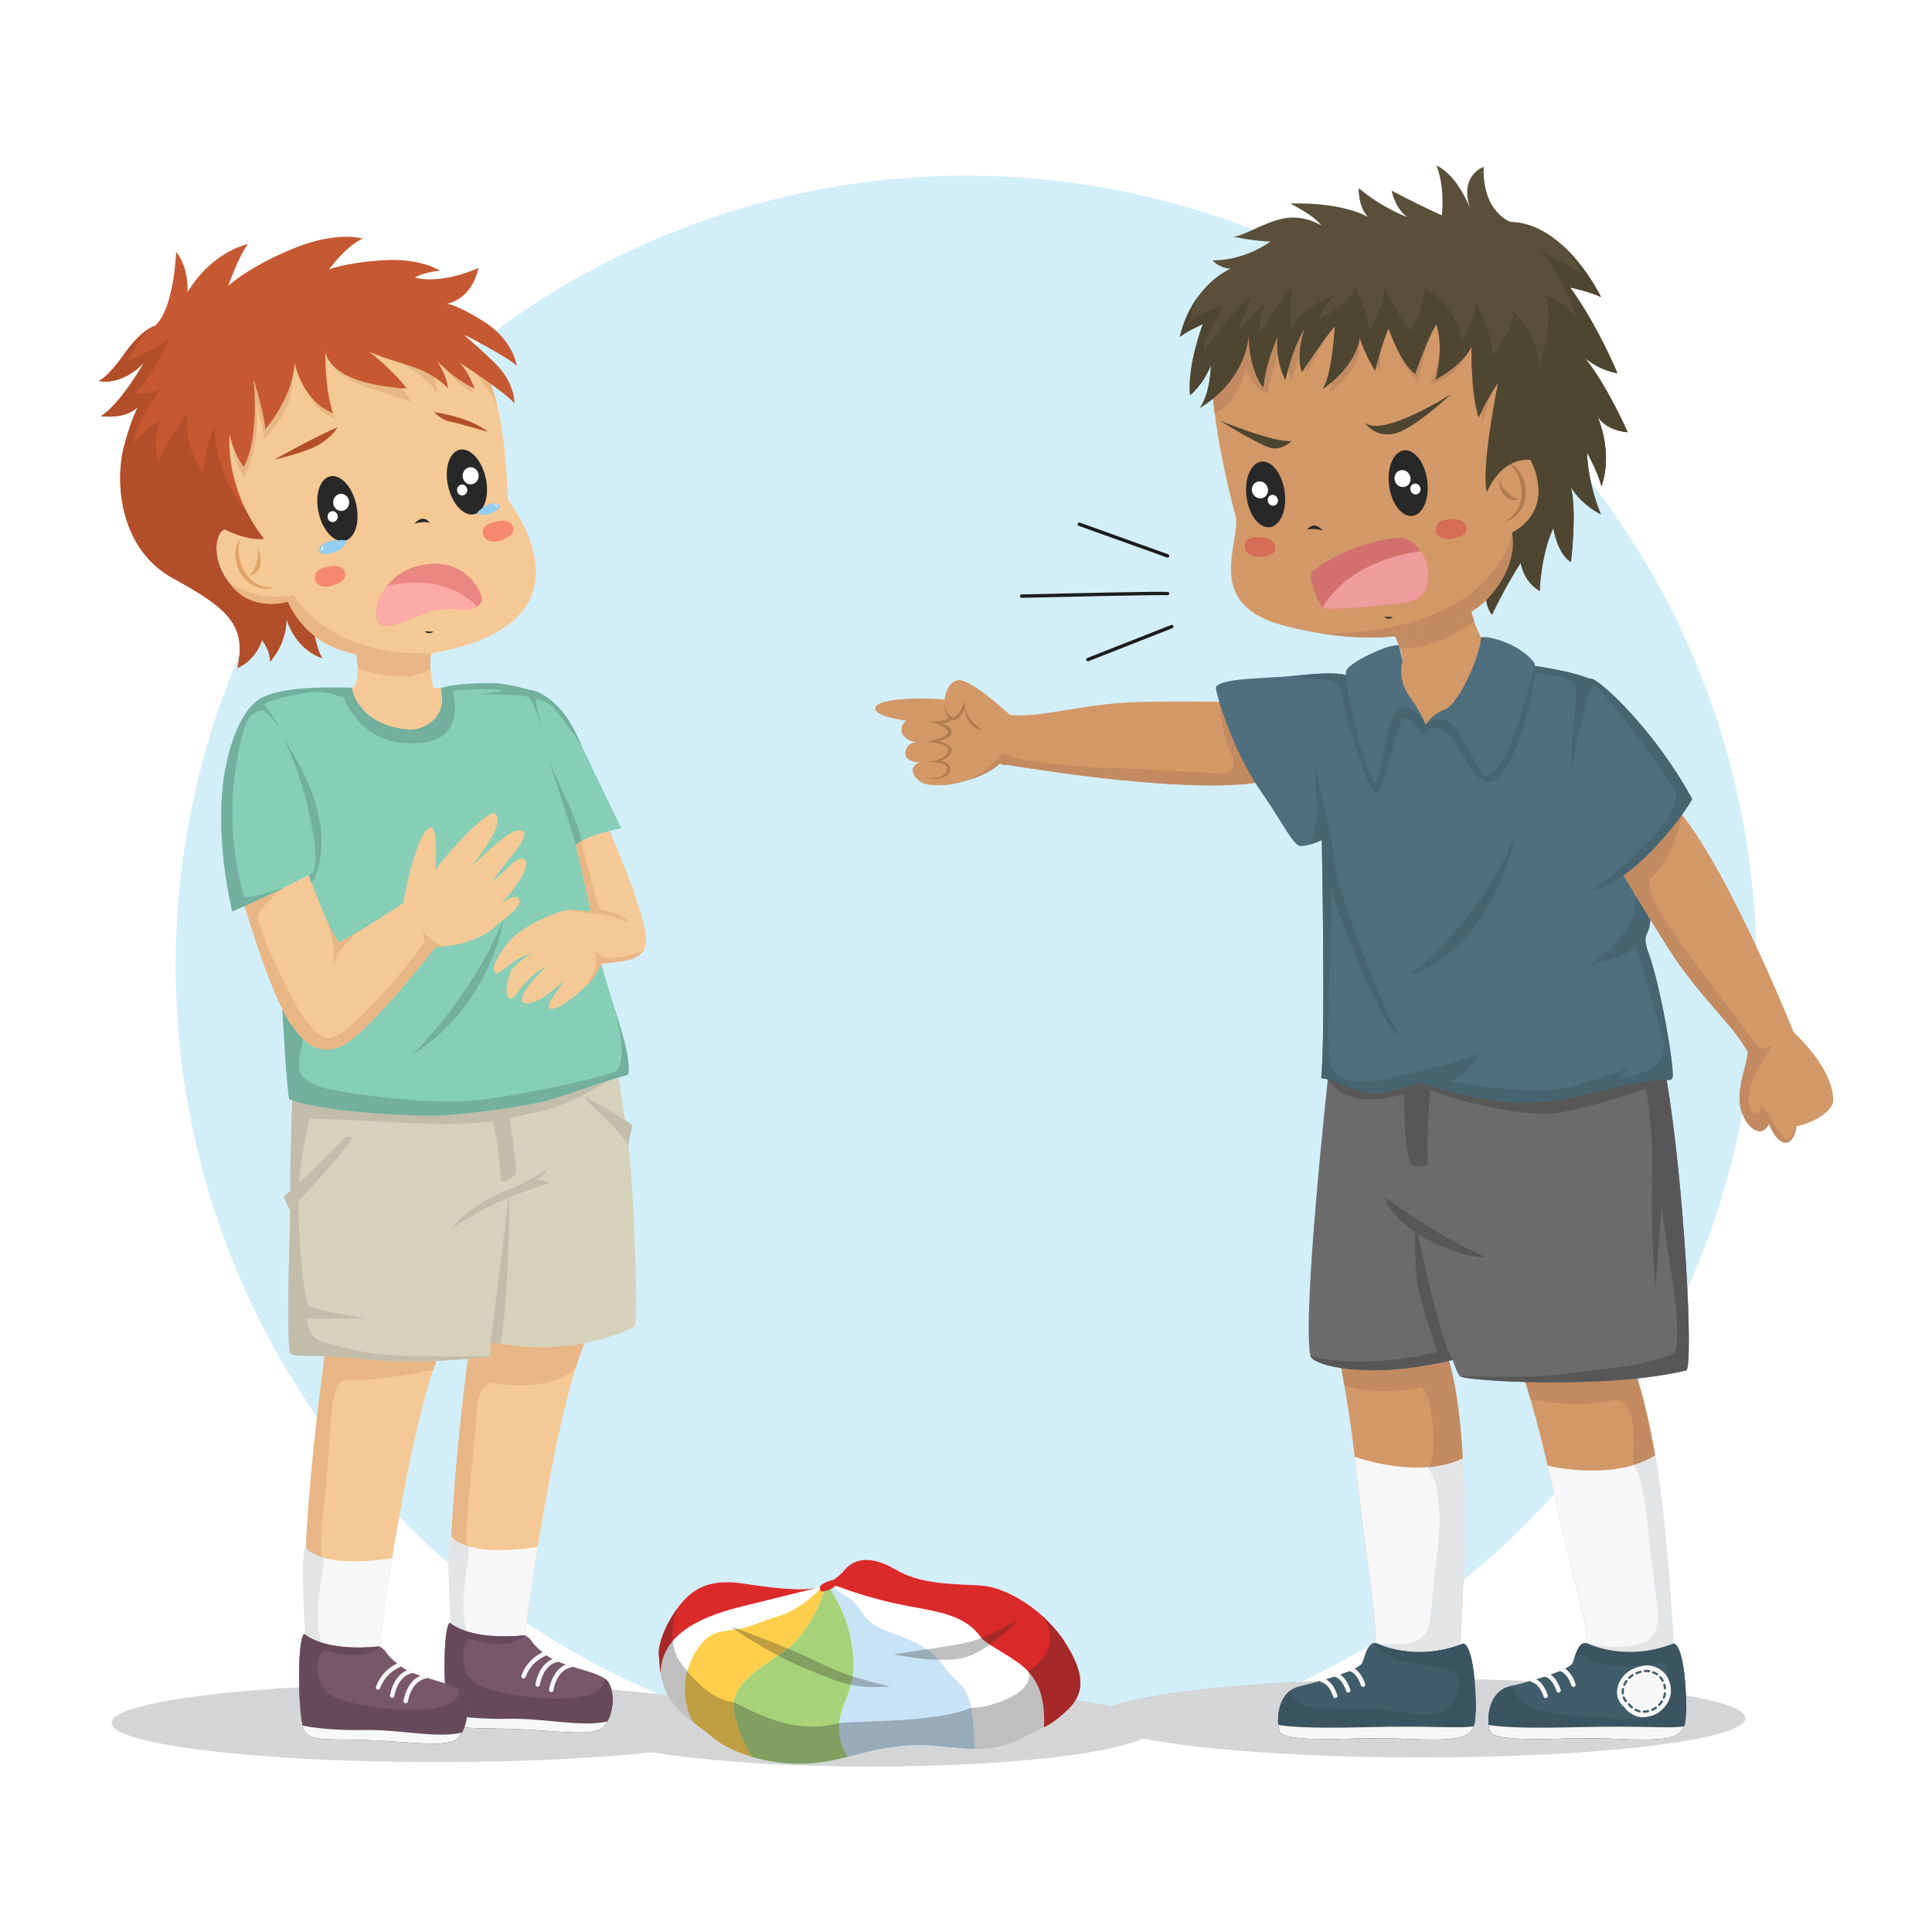 <?xml version="1.0" encoding="utf-8"?>
<!-- Generator: Adobe Illustrator 16.0.0, SVG Export Plug-In . SVG Version: 6.00 Build 0)  -->
<!DOCTYPE svg PUBLIC "-//W3C//DTD SVG 1.1//EN" "http://www.w3.org/Graphics/SVG/1.1/DTD/svg11.dtd">
<svg version="1.1" id="Capa_1" xmlns="http://www.w3.org/2000/svg" xmlns:xlink="http://www.w3.org/1999/xlink" x="0px" y="0px"
	 width="197px" height="197px" viewBox="76.5 0 197 197" enable-background="new 76.5 0 197 197" xml:space="preserve">
<g>
	<rect x="76.5" fill="#FFFFFF" width="197" height="197"/>
	<circle fill="#D2EEF9" cx="175" cy="98.5" r="80.586"/>
	<g>
		<path fill="#D4D5D6" d="M154.111,175.67c0,2.215-14.828,4.01-33.119,4.01c-18.291,0-33.118-1.795-33.118-4.01
			c0-2.213,14.828-4.008,33.118-4.008C139.284,171.662,154.111,173.457,154.111,175.67z"/>
		<path fill="#D4D5D6" d="M254.484,175.193c0,2.215-14.828,4.01-33.119,4.01c-18.29,0-33.117-1.795-33.117-4.01
			c0-2.213,14.827-4.009,33.117-4.009C239.656,171.185,254.484,172.98,254.484,175.193z"/>
		<ellipse fill="#D4D5D6" cx="165.348" cy="176.126" rx="28.859" ry="4.009"/>
		<g>
			<g>
				<path fill="#F4C995" d="M124.693,135.436c0,0-2.949,19.342-2.201,30.929c2.392,1.569,2.916,1.72,7.475,0.972
					c0.225-2.467,2.953-22.547,6.111-30.372C129.818,133.549,130.449,131.414,124.693,135.436z"/>
				<path fill="#F7F7F7" d="M129.967,167.336c0.09-0.994,0.587-4.846,1.355-9.604c-7.335,1.119-8.842-0.969-8.834-1.16
					c-0.486,0.467-0.188,6.82,0.004,9.792C124.884,167.934,125.408,168.084,129.967,167.336z"/>
				<path fill="#E8B685" d="M128.865,134.053c-1.833-0.192-3.113,1.215-4.148,1.177c-0.822,4.653-2.674,20.351-2.289,29.856
					c-0.105-2.639-0.034-5.519,0.138-8.393c-0.004,0.098,0.354,0.581,1.707,0.958c-0.43-0.106-0.196-2.593,0.365-8.256
					c0.561-5.663,0.275-7.803,1.845-8.363c6.862,1,8.737-1.62,8.737-1.62l0.273-0.845c0.111-0.333,0.885-2.361,0.998-2.665
					C134.298,135.992,131.27,134.305,128.865,134.053z"/>
				<path fill="#E3E4E5" d="M122.488,156.572c-0.486,0.803-0.166,5.875-0.061,8.514c0.003,0.072,0.005,0.145,0.009,0.217
					c0.015,0.358,0.034,0.713,0.056,1.062c0.303,0.198,0.575,0.374,0.831,0.528c0,0,0,0,0,0.002
					c0.481-0.191,0.795-0.413,0.795-0.413c-1.079-3.489,0.588-8.694,0.158-8.8l-0.195-0.086
					C122.729,157.219,122.484,156.67,122.488,156.572z"/>
				<path fill="#785768" d="M122.377,165.467c0,0,1.887,1.867,7.654,1.271c1.058,0.674,0.198,0.449,1.992,1.907
					c1.794,1.457,5.718,1.682,6.503,2.878s0.486,3.552-0.486,4.56c-0.972,1.01-4.507,0.412-8.813,0.225
					c-4.306-0.187-6.18,0.188-6.85-0.972S121.59,165.842,122.377,165.467z"/>
				<path fill="#F7F7F7" d="M129.883,171.148c-0.025,0-0.051-0.004-0.077-0.013c-0.116-0.043-0.176-0.171-0.134-0.288
					c0.662-1.824,2.21-2.391,2.276-2.414c0.115-0.041,0.244,0.02,0.286,0.137c0.042,0.115-0.02,0.244-0.136,0.285
					c-0.014,0.006-1.417,0.525-2.004,2.145C130.061,171.092,129.975,171.148,129.883,171.148z"/>
				<path fill="#F7F7F7" d="M131.322,171.992c-0.014,0-0.028-0.002-0.042-0.004c-0.122-0.023-0.202-0.141-0.178-0.262
					c0.474-2.49,2.126-2.689,2.196-2.697c0.124-0.01,0.234,0.076,0.247,0.199s-0.076,0.232-0.198,0.247
					c-0.057,0.006-1.395,0.188-1.803,2.334C131.522,171.918,131.428,171.992,131.322,171.992z"/>
				<path fill="#F7F7F7" d="M132.704,172.543c-0.014,0-0.028-0.002-0.042-0.005c-0.122-0.022-0.202-0.14-0.179-0.262
					c0.475-2.49,2.126-2.689,2.196-2.696c0.123-0.01,0.233,0.076,0.247,0.199c0.013,0.123-0.076,0.232-0.199,0.246
					c-0.057,0.006-1.394,0.188-1.803,2.334C132.903,172.467,132.809,172.543,132.704,172.543z"/>
				<path fill="#674A59" d="M124.649,167.205c4.142,1.196,5.382-0.468,5.382-0.468c-5.767,0.597-7.654-1.271-7.654-1.271
					c-0.788,0.375-0.67,8.709,0,9.867c0.67,1.159,2.544,0.785,6.85,0.973c4.307,0.187,7.841,0.785,8.813-0.225
					c0.972-1.008,1.271-3.363,0.486-4.561c-0.091-0.139-0.228-0.263-0.395-0.379c0.201,3.373-10.822,1.894-12.952,0.625
					C123.049,170.5,123.535,166.832,124.649,167.205z"/>
				<path fill="#F7F7F7" d="M138.041,176.082c0.148-0.154,0.279-0.342,0.394-0.549l0,0c-2.708,0.609-6.262-0.348-10.15-0.273
					c-3.885,0.074-6.084-0.449-6.086-0.449c0.054,0.232,0.113,0.412,0.178,0.523c0.67,1.159,2.544,0.785,6.85,0.973
					C133.534,176.493,137.069,177.092,138.041,176.082z"/>
			</g>
			<g>
				<path fill="#F4C995" d="M109.859,136.576c0,0-2.949,19.342-2.201,30.928c2.392,1.57,2.916,1.719,7.475,0.973
					c0.225-2.468,2.953-22.547,6.111-30.373C114.983,134.688,115.615,132.553,109.859,136.576z"/>
				<path fill="#F7F7F7" d="M115.133,168.477c0.09-0.994,0.587-4.847,1.355-9.604c-7.334,1.12-8.842-0.969-8.834-1.161
					c-0.486,0.469-0.188,6.822,0.004,9.793C110.05,169.074,110.573,169.223,115.133,168.477z"/>
				<path fill="#E8B685" d="M113.84,138.594c-1.833-0.191-3.191-0.274-4.227-0.312c-0.662,4.755-2.406,18.438-2.02,27.944
					c-0.105-2.64-0.034-5.52,0.139-8.394c-0.004,0.099,0.354,0.581,1.707,0.958c-0.43-0.105-0.197-2.593,0.364-8.256
					c0.561-5.662,0.28-9.25,1.85-9.811c3.252,0.168,9.004-1.018,9.004-1.018s0,0,0,0c0.111-0.332,0.223-0.648,0.335-0.952
					C118.801,138.844,116.244,138.846,113.84,138.594z"/>
				<path fill="#E3E4E5" d="M107.654,157.711c-0.486,0.805-0.166,5.876-0.061,8.516c0.003,0.072,0.005,0.145,0.009,0.215
					c0.015,0.359,0.034,0.715,0.056,1.063c0.303,0.199,0.575,0.375,0.831,0.529c0,0,0,0,0,0c0.481-0.191,0.795-0.412,0.795-0.412
					c-1.079-3.489,0.588-8.693,0.158-8.8l-0.195-0.087C107.895,158.359,107.649,157.81,107.654,157.711z"/>
				<path fill="#785768" d="M107.542,166.607c0,0,1.887,1.866,7.654,1.27c1.058,0.674,0.198,0.449,1.992,1.908
					c1.794,1.457,5.718,1.682,6.503,2.877c0.785,1.197,0.486,3.551-0.486,4.561c-0.972,1.009-4.506,0.41-8.813,0.225
					c-4.306-0.188-6.18,0.187-6.851-0.973C106.873,175.316,106.755,166.98,107.542,166.607z"/>
				<path fill="#F7F7F7" d="M115.049,172.288c-0.025,0-0.051-0.005-0.076-0.013c-0.117-0.043-0.177-0.172-0.135-0.287
					c0.662-1.826,2.21-2.393,2.276-2.416c0.114-0.04,0.244,0.02,0.286,0.137c0.042,0.115-0.02,0.245-0.136,0.287
					c-0.014,0.005-1.417,0.524-2.004,2.145C115.227,172.231,115.141,172.288,115.049,172.288z"/>
				<path fill="#F7F7F7" d="M116.488,173.133c-0.014,0-0.028-0.002-0.042-0.005c-0.122-0.022-0.201-0.141-0.178-0.263
					c0.474-2.489,2.126-2.688,2.196-2.695c0.124-0.012,0.233,0.076,0.247,0.199c0.013,0.122-0.076,0.232-0.199,0.246
					c-0.057,0.006-1.394,0.188-1.803,2.334C116.688,173.057,116.593,173.133,116.488,173.133z"/>
				<path fill="#F7F7F7" d="M117.869,173.682c-0.014,0-0.028-0.001-0.042-0.004c-0.122-0.022-0.202-0.141-0.178-0.262
					c0.474-2.49,2.126-2.689,2.196-2.696c0.124-0.011,0.234,0.076,0.247,0.199c0.012,0.122-0.076,0.233-0.199,0.247
					c-0.057,0.006-1.394,0.188-1.803,2.334C118.068,173.607,117.975,173.682,117.869,173.682z"/>
				<path fill="#674A59" d="M109.814,168.346c4.142,1.195,5.382-0.469,5.382-0.469c-5.767,0.597-7.654-1.27-7.654-1.27
					c-0.788,0.374-0.67,8.709,0,9.867c0.67,1.159,2.544,0.785,6.851,0.972c4.307,0.187,7.841,0.785,8.813-0.224
					c0.972-1.01,1.271-3.364,0.486-4.561c-0.091-0.139-0.228-0.264-0.396-0.379c0.201,3.372-10.822,1.894-12.952,0.625
					S108.7,167.971,109.814,168.346z"/>
				<path fill="#F7F7F7" d="M123.206,177.223c0.148-0.154,0.279-0.342,0.394-0.55l0,0c-2.708,0.608-6.262-0.347-10.149-0.272
					c-3.886,0.074-6.084-0.449-6.087-0.45c0.054,0.231,0.114,0.413,0.178,0.524c0.67,1.159,2.544,0.785,6.851,0.972
					C118.7,177.633,122.234,178.23,123.206,177.223z"/>
			</g>
			<g>
				<path fill="#D6D1BA" d="M141.199,126.147c-0.168-4.541-0.393-8.073-0.953-11.886c-0.337-2.299-1-6.331-1-6.331l-32.869,2.149
					c0,0-0.33,8.611-0.273,11.189c0.056,3.195-0.517,14.857-0.006,16.764c0.791,0.449,1.856-0.057,7.743,0.561
					s12.727-0.28,12.727-0.28c-0.106-0.491-0.079-1.05-0.03-1.509c7.346,1.732,13.149-0.79,14.663-1.519
					C141.479,134.445,141.367,130.689,141.199,126.147z"/>
				<path fill="#C1BDAA" d="M122.529,125.363c0,0,2.559-1.969,5.866-3.258c3.308-1.29,4.113-1.451,4.113-1.451
					s-0.477-0.449-1.262-0.309c0,0,0.757-0.505,0.953-1.094c0,0-1.85,1.289-4.008,2.131
					C126.033,122.223,123.482,123.877,122.529,125.363z"/>
				<path fill="#C1BDAA" d="M111.653,116.028c0,0-5.522,5.605-6.223,5.942c0.252,0.785,0.658,1.43,0.658,1.43
					s4.696-4.962,6.378-7.372C111.905,115.859,111.653,116.028,111.653,116.028z"/>
				<path fill="#C1BDAA" d="M136.041,111.767c0,0,4.233,2.271,4.934,3c0,0.308-0.389,1.46-0.365,2.019
					c-0.532-1.065-4.092-4.351-4.092-4.351L136.041,111.767z"/>
				<path fill="#C1BDAA" d="M128.417,121.662l-1.88,15.143c0,0,0.148,0.122,0.983,0.232
					C128.36,132.838,128.472,122.373,128.417,121.662z"/>
				<path fill="#C1BDAA" d="M108.948,136.632c-1.023-0.448-1.219-2.187-1.219-2.187h6.111c0,0-5.102-0.842-5.775-1.195
					c-0.672-0.355-1.345-9.121-1.065-12.148c0-2.972,1.121-7.064,1.121-7.064s3.252,0.113,5.495,0.238
					c2.242,0.127,6.111,0.379,9.643,0.322c3.532-0.056,5.494-0.672,8.578-1.346c3.084-0.672,6.672-3.062,6.672-3.062l-7.456-1.725
					l-24.676,1.613c0,0-0.33,8.612-0.273,11.19c0.056,3.195-0.517,14.857-0.006,16.764c0.792,0.448,1.856-0.057,7.743,0.561
					s12.727-0.28,12.727-0.28s-4.093,0-8.298-0.032C114.063,138.252,109.971,137.08,108.948,136.632z"/>
				<path fill="#C1BDAA" d="M125.838,111.01c0,0,1.569,4.187,1.719,9.346c0.224,0.373,1.57-0.375,1.57-0.897
					c0-0.523-0.672-7.326-1.645-8.821C126.51,109.664,125.838,111.01,125.838,111.01z"/>
			</g>
			<g>
				<path fill="#F4C995" d="M112.838,66.704c0,0,0.423,2.183-0.213,3.342c-1.42,0.412-2.243,0.636-2.243,0.636
					s-0.246,7.139,9.632,5.532c3.711-0.897,2.441-5.943,2.441-5.943l-1.768-0.149c0,0-0.519-2.252-0.235-3.5
					C119.651,65.636,114.396,65.456,112.838,66.704z"/>
				<path fill="#E8B685" d="M120.4,68.255c-0.048-0.572-0.053-1.171,0.052-1.634c-0.8-0.986-6.055-1.166-7.614,0.083
					c0,0,0.125,0.653,0.136,1.434c1.044,0.368,3.118,0.978,5.016,0.821C119.021,68.874,119.813,68.581,120.4,68.255z"/>
				<path fill="#F4C995" d="M124.847,36.407c0,0,2.99,1.42,3.438,14.502c1.72,2.467,8.746,13.231-8.671,15.848
					c-2.84,0.225-10.69,1.42-13.755-5.382c0,0-4.485,1.458-6.578-2.953c-2.093-4.411,1.009-5.719,3.364-4.411
					c0,0-5.195-2.167-6.391-8.783c-1.196-6.615,4.934-10.951,9.344-12.596C110.009,30.988,121.333,31.885,124.847,36.407z"/>
				<path fill="#F5886E" d="M111.475,57.997c-0.421-0.414-1.205-0.342-1.715-0.167c-0.003,0-0.007,0.002-0.009,0.003
					c-0.004,0.001-0.008,0.001-0.012,0.003c-0.311,0.084-0.597,0.156-0.848,0.373c-0.33,0.285-0.39,0.864-0.113,1.207
					c0.463,0.576,1.188,0.457,1.804,0.221c0.321-0.124,0.616-0.261,0.874-0.491C111.791,58.848,111.789,58.304,111.475,57.997z"/>
				<path fill="#F5886E" d="M128.612,53.399c-0.421-0.413-1.205-0.342-1.715-0.167c-0.003,0.001-0.006,0.003-0.009,0.004
					c-0.004,0.001-0.008,0.001-0.012,0.002c-0.311,0.085-0.596,0.157-0.848,0.374c-0.33,0.285-0.39,0.864-0.113,1.207
					c0.463,0.575,1.189,0.457,1.805,0.221c0.321-0.124,0.616-0.261,0.874-0.491C128.928,54.25,128.926,53.707,128.612,53.399z"/>
				<path fill="#282828" d="M119.97,64.379c0.293,0.011,0.717,0.032,0.717,0.032s-0.11,0.149-0.436,0.145
					c-0.328-0.002-0.425-0.169-0.43-0.164C119.822,64.392,119.88,64.39,119.97,64.379z"/>
				<g>
					<path fill="#282828" d="M112.798,51.335c0.438,1.81-0.055,3.509-1.1,3.796c-1.043,0.288-2.247-0.944-2.686-2.754
						c-0.438-1.807,0.056-3.508,1.1-3.795C111.158,48.295,112.36,49.529,112.798,51.335z"/>
					<path fill="#FFFFFF" d="M110.982,50.412c-0.421,0.181-0.618,0.694-0.454,1.135c0.164,0.446,0.637,0.668,1.059,0.487
						c0.426-0.178,0.625-0.686,0.459-1.129C111.88,50.461,111.405,50.231,110.982,50.412z"/>
					<path fill="#FFFFFF" d="M110.229,52.157c-0.267,0.114-0.4,0.44-0.294,0.727c0.108,0.288,0.411,0.422,0.681,0.307
						c0.261-0.111,0.395-0.431,0.289-0.718C110.797,52.187,110.494,52.047,110.229,52.157z"/>
				</g>
				<g>
					<path fill="#282828" d="M126.001,48.625c0.438,1.811-0.054,3.509-1.1,3.797c-1.044,0.287-2.248-0.944-2.686-2.754
						c-0.438-1.807,0.055-3.508,1.1-3.795C124.361,45.586,125.564,46.819,126.001,48.625z"/>
					<path fill="#FFFFFF" d="M124.186,47.703c-0.421,0.18-0.618,0.693-0.454,1.135c0.164,0.446,0.637,0.668,1.059,0.487
						c0.426-0.178,0.625-0.686,0.459-1.129C125.083,47.751,124.608,47.521,124.186,47.703z"/>
					<path fill="#FFFFFF" d="M123.433,49.447c-0.267,0.115-0.4,0.441-0.293,0.727c0.108,0.288,0.411,0.422,0.681,0.307
						c0.26-0.111,0.395-0.431,0.289-0.718C124,49.477,123.697,49.337,123.433,49.447z"/>
				</g>
				<path fill="#E0A168" d="M101.097,54.938c-0.841,0.593-0.755,2.503,0.021,3.644c1.394,2.049,3.333,1.316,3.333,1.316
					s-2.383,0.276-3.345-2.294C100.443,55.602,101.097,54.938,101.097,54.938z"/>
				<path fill="#E0A168" d="M101.916,58.687c0,0,1.109-0.936,0.85-2.87C102.766,55.816,103.889,58.262,101.916,58.687z"/>
				<path fill="#EA8681" d="M115.054,63.43c-0.598-0.785,0.149-5.008,4.56-5.831c4.41-0.822,6.092,2.878,6.018,3.513
					c-0.075,0.636-0.71,1.196-2.43,1.009s-2.915,0.187-4.522,0.86C117.072,63.655,115.652,64.178,115.054,63.43z"/>
				<path fill="#FCABA7" d="M115.971,59.74c-1.141,1.479-1.279,3.215-0.917,3.69c0.598,0.748,2.018,0.225,3.626-0.448
					c1.607-0.673,2.803-1.047,4.522-0.86c0.962,0.104,1.575-0.029,1.95-0.274C124.238,60.885,121.372,58.541,115.971,59.74z"/>
				<path fill="#282828" d="M120.329,53.321c0,0-0.613-1.018-1.572,0.08C118.757,53.401,119.749,53.083,120.329,53.321z"/>
				<path fill="#B24F2A" d="M120.735,42.014c0,0,0.822,0.822,1.495,0.934c0.673,0.112,3.999,1.084,3.999,1.084
					S124.81,42.649,120.735,42.014z"/>
				<path fill="#B24F2A" d="M110.906,43.583c0,0-0.411,0.822-1.757,1.682c-1.345,0.86-4.698,1.607-4.698,1.607
					S109,44.331,110.906,43.583z"/>
				<g>
					<path fill="#93CDF0" d="M111.832,55.094c0,0-2.302-0.256-2.776,0.828S111.809,56.389,111.832,55.094z"/>
					<path fill="#F3FBFF" d="M109.518,55.613c0.099-0.145-0.428,0.392-0.239,0.476C109.469,56.174,109.441,55.726,109.518,55.613z"
						/>
				</g>
				<g>
					<path fill="#93CDF0" d="M125.172,52.233c0,0,1.286-1.268,2.099-0.833C128.083,51.835,125.811,53.015,125.172,52.233z"/>
					<path fill="#F3FBFF" d="M126.839,51.435c-0.13-0.04,0.451,0.035,0.376,0.177S126.94,51.466,126.839,51.435z"/>
				</g>
				<path fill="#E8B685" d="M106.458,60.639c-3.726,0.876-6.603-1.231-6.604-1.232c2.241,3.188,6.005,1.968,6.005,1.968
					c3.065,6.803,10.915,5.606,13.755,5.382c0.306-0.046,0.603-0.095,0.894-0.146C109.748,66.986,106.458,60.639,106.458,60.639z"/>
				<path fill="#E8B685" d="M101.365,47.602c-1.009-1.206-1.458-3.364-1.458-3.364s0.383,2.822,1.504,4.466
					c0,0,1.948-4.02,1.078-7.811C102.575,45.763,101.365,47.602,101.365,47.602z"/>
				<path fill="#E8B685" d="M108.021,40.231l-0.001,0.003c0,0,0.547,1.667,2.744,2.49c0,0-0.173-0.226-0.402-0.63
					C109.339,41.65,108.58,40.962,108.021,40.231z"/>
				<path fill="#E8B685" d="M102.375,38.688c0.067,0.783,0.102,1.503,0.114,2.169c0.116,0.341,0.971,2.911,0.867,3.904
					c0,0,3.22-2.848,2.899-5.993c0-0.004,0-0.007-0.001-0.011c-0.769,2.851-2.729,5.032-2.729,5.032
					C103.58,42.668,102.375,38.688,102.375,38.688z"/>
				<path fill="#E8B685" d="M110.061,36.795c0,0,0.509,1.631,4.246,2.827c3.738,1.196,4.111,1.346,4.111,1.346
					s-0.175-0.516-0.96-1.383C112.537,39.196,110.724,37.803,110.061,36.795z"/>
				<path fill="#E8B685" d="M124.81,40.108c0,0-0.136-0.292-0.354-0.706c-0.983-0.524-1.847-1.178-2.553-1.806
					C122.576,38.457,123.61,39.561,124.81,40.108z"/>
				<path fill="#E8B685" d="M117.482,37.046L117.482,37.046c0,0,3.029,1.642,3.59,3.174c0,0-0.002-0.746-0.311-1.784
					c-0.665-0.424-1.58-0.884-2.792-1.243C117.799,37.142,117.639,37.093,117.482,37.046z"/>
				<path fill="#E8B685" d="M126.547,39.141c-0.463-0.335-0.937-0.665-1.375-0.966c0.001,0.002,1.909,2.738,2.045,3.264
					C127.003,40.52,126.775,39.76,126.547,39.141z"/>
			</g>
			<g>
				<path fill="#C65832" d="M109.678,35.697c0,0-0.192,3.401,8.292,3.925c0,0-1.122-1.645-3.85-3.775c0,0,0.822,0.449,3.85,1.346
					c3.027,0.897,4.223,2.43,4.223,2.43s-0.149-2.131-2.317-4.187c0,0,2.021,2.766,5.01,4.187c0,0-0.65-1.869-1.634-2.729
					c0,0,4.585,2.953,5.707,4.224c0,0,0.074-2.056-1.944-4.037c-2.019-1.981-2.654-2.392-3.177-2.953c0,0,4.597,2.354,5.345,3.177
					c0,0-0.261-2.616-3.476-4.597s-3.775-1.719-3.775-1.719s2.542-0.188,3.364-3.664c0,0-3.7,1.72-6.503,0.972
					c0,0,1.158-0.635,2.579-0.673c0,0-1.869-1.346-5.831-1.084c-3.962,0.262-5.495,0.935-5.495,0.935s1.719-2.392,3.439-3.14
					c0,0-2.579-0.86-7.176,1.046c-4.597,1.906-6.54,3.775-6.54,3.775s1.083-3.102,2.018-4.261c0,0-3.551,0.635-6.167,4.896
					c0,0,0.187-2.429-1.159-4.111c0,0-0.187,5.793-2.168,7.55c0,0-1.309,0.299-3.103,2.841c-1.794,2.541-2.616,2.766-2.616,2.766
					s2.167,0.635,4.597-1.832c0,0-2.429,4.261-4.373,5.419c0,0,2.392,0.411,3.775-0.934c0,0-0.673,1.158-1.458,4.148
					s-0.748,10.204,5.121,13.381s7.334,4.934,6.489,9.083c0,0,1.808-0.673,2.481-2.841c0,0,0.897,1.084,0.822,2.206
					c0,0,1.719-1.757,1.682-4.411c0,0,0.673,2.99,3.663,4.074c0,0-0.42-0.541-0.771-2.233c0,0-1.836-1.328-2.742-3.523
					c0,0-3.446,1.102-5.68-1.542c-2.234-2.644-1.792-5.448-0.759-5.861c0,0,2.225,1.182,3.991,0.966c0,0-3.84-4.449-3.504-10.7
					c0,0,0.448,2.159,1.458,3.364c0,0,1.57-2.383,1.009-8.914c0,0,1.205,3.98,1.149,5.102c0,0,2.831-3.14,3.028-6.812
					c0,0,0.645,3.813,3.896,5.158C110.448,42.135,109.609,39.855,109.678,35.697z"/>
				<path fill="#B24F2A" d="M92.292,33.23c0,0-1.308,0.299-3.102,2.841c-1.794,2.541-2.616,2.766-2.616,2.766
					s2.167,0.635,4.597-1.832c0,0-2.429,4.261-4.373,5.419c0,0,2.392,0.411,3.775-0.934c0,0-0.673,1.158-1.458,4.148
					c-0.785,2.99-0.748,10.204,5.12,13.381c5.869,3.177,7.334,4.934,6.489,9.083c0,0,1.809-0.673,2.481-2.841
					c0,0,0.897,1.084,0.822,2.206c0,0,1.719-1.757,1.682-4.411c0,0,0.673,2.99,3.663,4.074c0,0-0.42-0.541-0.771-2.233
					c0,0-1.836-1.328-2.743-3.523c0,0-3.445,1.102-5.68-1.542c-2.234-2.644-1.792-5.448-0.759-5.861c0,0,2.225,1.182,3.991,0.966
					c0,0-0.874-1.014-1.752-2.752c0,0-0.001-0.001-0.002-0.002c-3.323-3.828-3.292-8.6-3.292-8.6
					c-1.065,2.093-1.121,4.69-1.121,4.69c-2.299-3.251-1.57-6.111-1.57-6.111c-1.682,1.85-3.028,4.877-3.028,4.877
					c-0.673-2.13,0.168-4.149,0.168-4.149c-1.514,0.785-2.635,2.336-2.635,2.336c0.336-2.766,2.748-5.644,2.748-5.644
					c-0.729,0.617-2.804,0.617-2.804,0.617c1.626-1.178,3.701-5.719,3.701-5.719c-1.626,1.233-4.381,2.364-4.381,2.364
					C91.118,33.717,92.292,33.23,92.292,33.23z"/>
			</g>
			<g>
				<path fill="#86CEB6" d="M130.603,70.345c0,0,2.748,0.355,4.766,4.728c2.018,4.373,4.485,9.363,4.485,9.363
					s-3.813,0.8-4.877,1.906C132.173,82.683,130.603,70.345,130.603,70.345z"/>
				<path fill="#86CEB6" d="M112.363,70.146c0,0,0.561,4.014,5.756,4.486c1.682,0.158,4.076-1.36,3.327-4.419
					c0.934-0.461,4.26-0.618,5.643-0.54c1.383,0.079,3.513,0.708,3.513,0.708c0.299,0.708,5.532,17.003,6.579,25.27
					c1.121,5.589,3.887,11.572,3.364,13.933c-2.841,0.787-5.308,1.732-7.849,2.52c-2.542,0.786-9.867,1.652-12.035,1.652
					s-10.615-0.235-14.651-1.652c-0.449-1.653-1.121-18.736-1.944-27.474c-0.822-8.737-0.673-12.896-0.448-13.65
					C104.141,70.696,106.458,69.911,112.363,70.146z"/>
				<path fill="#72B09D" d="M135.228,86.122c0,0-1.264-4.103-2.719-8.452c1.233,2.766,3.273,6.994,3.281,8.132
					C135.376,86.017,135.228,86.122,135.228,86.122z"/>
				<path fill="#72B09D" d="M122.507,69.913c-0.456,0.074-0.831,0.164-1.061,0.272c0.749,2.905-1.645,4.346-3.327,4.197
					c-5.195-0.449-5.756-4.261-5.756-4.261c-0.417-0.016-0.813-0.025-1.195-0.032c0.004,0.017,1.466,6.272,8.109,5.675
					C124.509,75.391,122.509,69.917,122.507,69.913z"/>
				<path fill="#72B09D" d="M120.661,113.757c2.168,0,9.494-0.866,12.035-1.653s5.008-1.732,7.849-2.52
					c0.308-1.389-0.524-4.036-1.489-7.115c0.016,0.051,0.657,2.146,0.797,3.907c0.142,1.782-0.13,2.317-0.413,2.75
					c-0.282,0.433-6.894,1.96-12.905,2.894c-6.01,0.935-15.145-0.71-15.966-0.859c-0.823-0.15-2.99-0.598-3.514-1.943
					c-0.224-1.196,0.359-3.271,0.359-3.271s2.033-4.055-0.051-5.998c-0.705-0.656-1.513-0.698-2.277-0.467
					c0.366,6.227,0.678,11.721,0.922,12.623C110.046,113.521,118.493,113.757,120.661,113.757z"/>
				<path fill="#72B09D" d="M132.995,72.209c0.448,0.49,2.795,3.772,2.795,3.772l0,0c-0.142-0.305-0.283-0.608-0.422-0.909
					c-2.018-4.373-4.766-4.728-4.766-4.728s0.003,0.022,0.007,0.056c-0.001-0.005-0.006-0.015-0.007-0.019
					c0,0-2.13-0.629-3.513-0.708c-1.042-0.059-3.184,0.016-4.578,0.253c-0.002-0.007-0.004-0.013-0.004-0.013
					c-0.059,0.01-0.112,0.02-0.168,0.031c0.072,0.158,0.178,0.326,0.326,0.506c0,0,3.901-0.381,5.172,0
					c-2.168,0.269-2.586,0.344-2.586,0.344s4.888-0.019,5.213,0.327s1.354,3.019,1.354,3.019s-0.671-1.925-0.679-2.785
					C131.5,71.167,132.546,71.72,132.995,72.209z"/>
				<path fill="#72B09D" d="M118.493,107.572c8.074-5.008,9.335-13.77,9.335-13.77C124.306,102.159,118.493,107.572,118.493,107.572
					z"/>
			</g>
			<g>
				<path fill="#F4C995" d="M107.761,88.644c0,0,2.285,6.332,3.257,7.416c0.86-0.187,6.578-3.961,6.578-3.961
					s1.271-7.214,2.803-7.737c0.748-0.037,0.562,3.327,0.486,4.373c0.748-1.233,5.27-6.242,6.092-5.793
					c0.187,0.262,1.168,0.887-2.346,5.335c2.878-2.729,4.514-4.065,5.224-3.504s-1.72,2.99-3.177,5.121
					c1.495-1.122,2.646-2.767,3.304-2.28c0.658,0.486-0.427,2.467-2.52,4.672c0.505-0.549,1.626-1.135,1.977-0.63
					c0.504,0.799-2.201,2.564-2.201,2.564s-1.607,2.102-6.354,2.364c0,0-7.064,9.157-9.755,10.167
					c-2.691,1.008-4.037-1.084-5.046-2.43c-2.167-3.252-4.934-12.925-4.934-12.925L107.761,88.644z"/>
				<path fill="#E8B685" d="M119.614,94.964l0.224,1.077c0,0-7.335,9.837-9.867,9.811c-2.532-0.025-6.504-9.811-7.176-12.051
					c-0.168-1.119,2.5-3.205,2.5-3.205s-0.153-0.307-0.433-0.746l-3.712,1.545c0,0,2.766,9.673,4.934,12.925
					c1.009,1.346,2.354,3.438,5.046,2.429c2.691-1.009,9.755-10.166,9.755-10.166c0.387-0.021,0.746-0.059,1.092-0.102
					C121.044,96.572,119.614,94.964,119.614,94.964z"/>
				<path fill="#E8B685" d="M110.532,98.564c0,0,0.114-1.209,1.29-2.381c1.127-1.124,1.174-1.17,1.176-1.172
					c-0.911,0.551-1.692,0.987-1.979,1.049c-0.309-0.345-0.752-1.223-1.211-2.258c0.004,0.012,0.669,2.073,0.726,2.855
					C110.476,97.779,110.532,98.564,110.532,98.564z"/>
			</g>
			<g>
				<path fill="#72B09D" d="M105.442,75.348c0,0,3.8,7.686,2.931,13.685c-0.42,0.135-0.42,0.135-0.42,0.135l0.311,0.828
					C108.264,89.996,111.902,85.099,105.442,75.348z"/>
				<path fill="#86CEB6" d="M103.617,70.979c0,0-2.757,0.506-4.103,7.233c-1.345,6.728,0.673,14.717,0.673,14.717
					s3.083-1.261,8.186-3.896C110.167,85.613,103.617,70.979,103.617,70.979z"/>
				<path fill="#72B09D" d="M111.532,71.137c0.022-0.371-0.027-0.708-0.129-1.02c-5.197-0.118-7.292,0.596-7.786,0.862
					c0,0-2.757,0.505-4.103,7.233c-1.345,6.728,0.673,14.717,0.673,14.717s1.592-0.652,4.37-1.991
					c0.414-0.132,0.885-0.43,0.885-0.43s-3.769,1.29-3.993,0.879c-0.225-0.411-0.635-1.532-1.084-5.233
					c-0.449-3.7-0.038-7.213,0.635-10.35c0.673-3.137,1.383-3.031,2.168-3.401c0.598,0.004,1.833,1.872,1.833,1.872
					c-0.441-1.072-1.347-2.025-1.561-2.474c0.497-0.448,4.325-1.271,5.409-1.271S111.532,71.137,111.532,71.137z"/>
			</g>
			<g>
				<path fill="#F4C995" d="M136.75,92.951c0,0-1.699-0.18-2.297-0.18s-4.784,1.458-6.317,3.551
					c-1.532,2.093-1.458,2.69-1.009,2.915c0.198,0.119,1.126-0.78,2.018-1.345c0.793-0.503,1.57-0.673,1.57-0.673
					s-1.869,1.041-2.205,2.034c-0.336,0.993-0.598,2.227-0.038,2.563c0.561,0.337,1.196-2.019,3.775-3.252
					c-0.71,0.636-2.729,2.542-2.504,3.552c0.15,0.225,1.109,0.822,4.273-2.131c-0.312,0.673-1.806,2.279-1.545,2.766
					s2.093-0.486,3.775-2.242c0.411-0.074,1.233-1.666,1.57-2.206c1.308-0.353,4.41,0.038,4.56-2.279
					c0.149-2.317-3.131-9.884-3.71-11.296c-2.522,0.597-3.438,1.396-3.438,1.396L136.75,92.951z"/>
				<path fill="#E8B685" d="M137.256,93.182c1.159,0,3.354,0.859,3.354,0.859c-0.458-0.897-2.906-1.345-2.906-1.345
					c-0.411-0.673-1.915-6.894-1.915-6.894c-0.02-0.005-0.038-0.006-0.058-0.01c-0.349,0.197-0.504,0.33-0.504,0.33l1.521,6.829
					c0,0-1.699-0.18-2.297-0.18C134.453,92.771,136.097,93.182,137.256,93.182z"/>
				<path fill="#E8B685" d="M137.816,98.302c1.126-0.304,3.58-0.061,4.336-1.467c-0.066,0.038-1.399,0.795-3.477,0.832
					c-0.822,0-1.122-0.326-1.607-0.835c-0.038,0.313,0.897,1.247-0.822,3.677C136.658,100.434,137.48,98.842,137.816,98.302z"/>
			</g>
		</g>
		<path fill="#72B09D" d="M118.493,107.572"/>
		<g>
			<g>
				<path fill="#D39867" d="M231.03,137.813c0,0,1.798,4.818,3.892,14.311c2.094,9.494,3.588,13.605,3.514,16.521
					c1.271,1.494,6.354,1.494,8.82,0.148c-0.299-1.42-0.666-22.123-4.931-31.207C233.277,135.978,231.03,137.813,231.03,137.813z"/>
				<path fill="#F7F7F7" d="M245.27,148.393c-3.85,2.463-9.736,1.337-10.955,1.066c0.199,0.844,0.402,1.73,0.607,2.664
					c2.094,9.494,3.589,13.605,3.514,16.521c1.271,1.494,6.354,1.494,8.821,0.148C247.049,167.811,246.81,157.601,245.27,148.393z"
					/>
				<path fill="#C18A61" d="M241.271,142.705c2.21,0.561,1.789,4.133,1.793,6.682c0.774-0.235,1.522-0.557,2.205-0.994
					c0.097,0.574-1.217-6.548-2.445-9.648h-8.51l-2.881,0.237c0.27,0.815,0.662,2.06,1.136,3.724l0,0
					C232.568,142.705,237.453,143.714,241.271,142.705z"/>
				<path fill="#E3E4E5" d="M247.256,168.793c-0.125-1.774-0.732-12.082-1.712-18.662c0-0.002-0.001-0.004-0.001-0.006
					c-0.086-0.58-0.178-1.158-0.273-1.732c-0.684,0.437-1.431,0.759-2.205,0.994c0,0.001,0,0.001,0,0.001
					c0.529,0.868,1.053,1.765,1.613,7.782s1.912,9.543-0.747,10.371s-5.528,0.054-5.53,0.053c0.025,0.306,0.037,0.597,0.037,0.876
					c0.033,0.101,0.078,0.203,0.141,0.307C240.036,170.134,247.438,169.096,247.256,168.793z"/>
				<path fill="#415C6A" d="M238.4,167.594c0,0,3.813,1.94,8.745,0c0.56,0.041,1.232,1.76,1.308,6.713
					c-0.188,0.99,0.336,2.672-2.355,2.971c-2.69,0.3-5.42-0.186-10.278,0c-4.858,0.188-6.952-0.111-7.325-0.635
					c-0.375-0.523-0.599-4.111,2.018-4.71c2.617-0.598,6.092-1.718,6.354-2.392S237.438,167.226,238.4,167.594z"/>
				<path fill="#3B5461" d="M247.146,167.594c-4.933,1.94-8.745,0-8.745,0c-0.799-0.305-1.148,0.773-1.395,1.534
					c0.002-0.003,0.389-0.861,1.395,0c1.008,0.862,5.23,0.957,7.66,0.33c0.636-0.028,1.932,6.306-4.098,5.858
					c-6.031-0.448-10.553-0.266-11.207-3.439h-0.001c-0.081,0.019-0.163,0.038-0.243,0.057c-2.617,0.598-2.393,4.187-2.019,4.709
					c0.374,0.523,2.468,0.822,7.326,0.635c4.858-0.186,7.587,0.301,10.278,0c2.691-0.299,2.168-1.98,2.355-2.971
					C248.377,169.354,247.705,167.635,247.146,167.594z"/>
				<path fill="#F7F7F7" d="M246.098,177.277c1.369-0.152,1.905-0.662,2.127-1.258c-1.549,0.277-3.853-0.082-11.098,0.1
					c-5.779,0.146-7.99-0.07-8.831-0.239c0.037,0.362,0.112,0.645,0.197,0.763c0.374,0.523,2.468,0.822,7.326,0.635
					C240.678,177.091,243.406,177.577,246.098,177.277z"/>
				<path fill="#F7F7F7" d="M234.109,173.157c-0.094,0-0.182-0.06-0.213-0.153c-0.443-1.331-1.124-1.443-1.131-1.443
					c-0.121-0.018-0.209-0.129-0.193-0.25c0.015-0.121,0.125-0.207,0.242-0.196c0.039,0.004,0.964,0.116,1.508,1.748
					c0.039,0.118-0.024,0.245-0.142,0.283C234.157,173.154,234.133,173.157,234.109,173.157z"/>
				<path fill="#F7F7F7" d="M235.427,172.589c-0.095,0-0.181-0.06-0.212-0.153c-0.445-1.332-1.125-1.442-1.132-1.443
					c-0.121-0.018-0.208-0.129-0.193-0.25s0.125-0.208,0.243-0.196c0.039,0.003,0.963,0.116,1.507,1.748
					c0.039,0.118-0.024,0.245-0.142,0.283C235.475,172.586,235.449,172.589,235.427,172.589z"/>
				<path fill="#F7F7F7" d="M236.939,172.013c-0.094,0-0.182-0.06-0.212-0.153c-0.444-1.332-1.124-1.444-1.131-1.445
					c-0.121-0.018-0.208-0.127-0.194-0.249c0.016-0.121,0.126-0.207,0.244-0.196c0.039,0.004,0.963,0.116,1.507,1.748
					c0.039,0.117-0.024,0.244-0.142,0.283C236.987,172.009,236.964,172.013,236.939,172.013z"/>
				<path fill="#F7F7F7" d="M241.969,171.454c-0.173,0.446-0.289,0.964-0.238,1.442c0.109,1.027,0.631,1.71,1.598,2.082
					c0.71,0.271,1.73,0.049,2.326-0.385c0.776-0.563,1.305-1.45,1.215-2.437c-0.096-1.032-0.662-1.851-1.655-2.203
					c-0.765-0.271-1.501-0.089-2.208,0.224c-1.445,0.639-2.309,2.65-0.945,3.839c0.669,0.583,1.645,0.66,2.305,0
					c0.596-0.596,0.669-1.72,0-2.304c-0.023-0.021-0.047-0.04-0.068-0.061c0.215,0.225,0.324,0.502,0.326,0.832
					c0,0.201-0.05,0.389-0.152,0.562c0.086-0.138,0.047-0.09-0.119,0.14c0.087-0.104,0.405-0.313-0.004-0.023
					c0.095-0.066,0.198-0.12,0.303-0.171c-0.429,0.21-0.232,0.096-0.102,0.059c0.17-0.036,0.086-0.024-0.25,0.032
					c0.185,0.004,0.143-0.009-0.129-0.039c0.169,0.047,0.125,0.023-0.133-0.072c-0.142-0.088-0.253-0.205-0.333-0.352
					c-0.09-0.257-0.108-0.301-0.056-0.131c-0.023-0.258-0.034-0.294-0.029-0.11c0.01-0.073,0.018-0.146,0.027-0.221
					c-0.053,0.169-0.038,0.135,0.047-0.102c0.161-0.187,0.182-0.216,0.064-0.088c0.199-0.141,0.225-0.165,0.076-0.072
					c0.229-0.086,0.258-0.104,0.087-0.052c0.243-0.023,0.278-0.033,0.104-0.025c0.274,0.051,0.331,0.057,0.169,0.018
					c0.184,0.049,0.344,0.141,0.479,0.273c0.061,0.074,0.119,0.15,0.178,0.225c0.107,0.291,0.139,0.359,0.094,0.199
					c0.127,0.475,0.027,0.265,0.041,0.061c-0.037,0.545-0.02,0.184,0.02,0.033c0.028-0.104,0.066-0.206,0.105-0.307
					c0.32-0.829-0.346-1.786-1.139-2.004C243.051,170.063,242.288,170.627,241.969,171.454L241.969,171.454z"/>
				<path fill="#415C6A" d="M244.111,174.648c-0.061,0-0.109-0.049-0.111-0.109c-0.002-0.063,0.047-0.113,0.108-0.115
					c0.136-0.006,0.276-0.022,0.415-0.054c0.061-0.015,0.12,0.023,0.135,0.084c0.014,0.061-0.024,0.12-0.085,0.134
					c-0.153,0.035-0.308,0.055-0.458,0.061C244.114,174.648,244.113,174.648,244.111,174.648z M243.674,174.607
					c-0.008,0-0.017-0.001-0.024-0.003c-0.065-0.015-0.13-0.034-0.19-0.058c-0.088-0.033-0.169-0.069-0.246-0.109
					c-0.055-0.027-0.077-0.096-0.049-0.15s0.097-0.076,0.15-0.049c0.07,0.036,0.146,0.07,0.225,0.1
					c0.052,0.021,0.105,0.035,0.16,0.049c0.061,0.014,0.098,0.073,0.084,0.134C243.771,174.572,243.726,174.607,243.674,174.607z
					 M244.967,174.455c-0.043,0-0.084-0.025-0.103-0.068c-0.024-0.057,0.002-0.121,0.059-0.146c0.128-0.055,0.243-0.119,0.341-0.191
					c0.051-0.035,0.129-0.032,0.166,0.018c0.037,0.049,0.037,0.112-0.012,0.149c-0.134,0.097-0.264,0.169-0.406,0.23
					C244.998,174.452,244.982,174.455,244.967,174.455z M242.895,174.212c-0.025,0-0.05-0.009-0.071-0.026
					c-0.121-0.1-0.229-0.215-0.321-0.341c-0.035-0.05-0.023-0.12,0.025-0.156c0.051-0.036,0.121-0.026,0.158,0.024
					c0.079,0.111,0.174,0.211,0.28,0.299c0.048,0.04,0.055,0.111,0.015,0.158C242.959,174.197,242.928,174.212,242.895,174.212z
					 M245.68,173.947c-0.027,0-0.056-0.01-0.076-0.031c-0.045-0.043-0.047-0.113-0.004-0.158c0.098-0.103,0.186-0.213,0.262-0.328
					c0.033-0.052,0.104-0.066,0.155-0.033c0.052,0.035,0.065,0.104,0.032,0.156c-0.083,0.127-0.18,0.248-0.287,0.36
					C245.739,173.937,245.709,173.947,245.68,173.947z M242.288,173.576c-0.032,0-0.065-0.014-0.088-0.042
					c-0.101-0.126-0.181-0.263-0.237-0.407c-0.023-0.057,0.004-0.123,0.062-0.145c0.058-0.023,0.123,0.004,0.146,0.062
					c0.051,0.124,0.119,0.242,0.205,0.351c0.039,0.049,0.031,0.119-0.018,0.158C242.338,173.568,242.313,173.576,242.288,173.576z
					 M246.158,173.214c-0.014,0-0.027-0.003-0.042-0.009c-0.058-0.021-0.086-0.087-0.063-0.145c0.053-0.13,0.088-0.265,0.109-0.4
					c0.01-0.061,0.069-0.103,0.128-0.094c0.062,0.01,0.103,0.066,0.094,0.129c-0.022,0.151-0.063,0.303-0.122,0.447
					C246.244,173.187,246.202,173.214,246.158,173.214z M241.967,172.77c-0.058,0-0.106-0.044-0.111-0.103
					c-0.004-0.044-0.006-0.091-0.006-0.135c0-0.11,0.011-0.222,0.031-0.333c0.012-0.062,0.072-0.102,0.132-0.09
					c0.062,0.012,0.101,0.07,0.089,0.131c-0.018,0.098-0.027,0.195-0.027,0.292c0,0.039,0.002,0.078,0.004,0.117
					c0.006,0.062-0.041,0.116-0.102,0.12C241.973,172.77,241.971,172.77,241.967,172.77z M246.176,172.246l-0.002-0.016
					c-0.013-0.142-0.037-0.281-0.076-0.411c-0.016-0.06,0.019-0.122,0.078-0.14c0.061-0.016,0.121,0.019,0.139,0.078
					c0.041,0.144,0.068,0.296,0.084,0.453l-0.111,0.026L246.176,172.246z M242.123,171.912c-0.016,0-0.031-0.004-0.045-0.01
					c-0.057-0.025-0.084-0.091-0.059-0.147c0.061-0.14,0.138-0.275,0.228-0.403c0.035-0.05,0.105-0.063,0.155-0.027
					c0.051,0.036,0.063,0.105,0.027,0.157c-0.08,0.115-0.149,0.237-0.205,0.362C242.207,171.887,242.166,171.912,242.123,171.912z
					 M246.043,171.492c-0.039,0-0.078-0.021-0.1-0.059c-0.064-0.123-0.145-0.236-0.235-0.339c-0.041-0.046-0.037-0.118,0.009-0.159
					c0.047-0.041,0.117-0.035,0.158,0.01c0.104,0.116,0.193,0.244,0.268,0.383c0.029,0.055,0.008,0.122-0.047,0.152
					C246.079,171.488,246.061,171.492,246.043,171.492z M242.625,171.194c-0.029,0-0.059-0.012-0.081-0.034
					c-0.043-0.045-0.042-0.115,0.003-0.158c0.112-0.108,0.234-0.205,0.363-0.287c0.051-0.033,0.121-0.018,0.154,0.035
					c0.033,0.052,0.019,0.121-0.034,0.154c-0.116,0.074-0.226,0.161-0.327,0.259C242.681,171.184,242.652,171.194,242.625,171.194z
					 M245.463,170.841c-0.023,0-0.045-0.006-0.064-0.021c-0.111-0.076-0.234-0.143-0.365-0.195
					c-0.058-0.023-0.086-0.089-0.063-0.146c0.023-0.057,0.088-0.086,0.146-0.062c0.146,0.06,0.284,0.134,0.408,0.22
					c0.051,0.035,0.064,0.105,0.029,0.156C245.533,170.824,245.498,170.841,245.463,170.841z M243.363,170.724
					c-0.044,0-0.086-0.026-0.104-0.069c-0.023-0.058,0.004-0.123,0.061-0.146c0.152-0.063,0.294-0.11,0.43-0.148
					c0.061-0.015,0.121,0.02,0.139,0.079c0.016,0.06-0.02,0.121-0.079,0.138c-0.128,0.035-0.259,0.08-0.403,0.14
					C243.392,170.721,243.377,170.724,243.363,170.724z M244.652,170.516c-0.006,0-0.012-0.001-0.018-0.002
					c-0.135-0.021-0.275-0.023-0.413-0.014c-0.06,0.006-0.116-0.04-0.121-0.102c-0.005-0.063,0.041-0.116,0.103-0.121
					c0.154-0.012,0.313-0.008,0.465,0.015c0.062,0.009,0.104,0.067,0.094,0.128C244.754,170.475,244.707,170.516,244.652,170.516z"
					/>
			</g>
			<g>
				<path fill="#D39867" d="M212.656,136.615c0,0,1.26,4.986,2.301,14.651c1.043,9.665,2.078,13.916,1.684,16.806
					c1.101,1.625,6.153,2.182,8.752,1.113c-0.141-1.443,1.76-22.063-1.484-31.559C215.09,135.037,212.656,136.615,212.656,136.615z"
					/>
				<path fill="#F7F7F7" d="M225.652,148.689c-4.098,2.027-9.826,0.264-11.007-0.137c0.104,0.859,0.21,1.763,0.313,2.714
					c1.042,9.665,2.077,13.916,1.684,16.806c1.1,1.625,6.152,2.182,8.752,1.113C225.295,168.188,226.174,158.012,225.652,148.689z"
					/>
				<path fill="#E3E4E5" d="M225.652,148.689c-1.127,0.557-2.376,0.827-3.621,0.918c0,0-0.001,0.001-0.002,0.001
					c0,0,1.961,1.784,0.951,9.316c-1.008,7.533,0.377,9.132-6.034,8.669c-0.485,0.818,4.435,3.18,8.439,1.316
					C225.395,166.975,226.144,157.455,225.652,148.689z"/>
				<path fill="#C18A61" d="M223.908,137.627c-8.818-2.59-11.252-1.012-11.252-1.012s0.398,1.58,0.934,4.686
					c0.001,0,3.338,1.146,7.759,0.148c1.351,0.34,1.802,8.113,0.683,8.158c1.244-0.09,2.494-0.36,3.619-0.917
					C225.418,144.537,224.908,140.554,223.908,137.627z"/>
				<path fill="#415C6A" d="M216.946,167.594c0,0,3.813,1.94,8.745,0c0.56,0.041,1.232,1.76,1.307,6.713
					c-0.186,0.99,0.336,2.672-2.354,2.971c-2.69,0.3-5.419-0.186-10.278,0c-4.859,0.188-6.951-0.111-7.326-0.635
					c-0.373-0.523-0.598-4.111,2.019-4.71c2.616-0.598,6.093-1.718,6.354-2.392S215.984,167.226,216.946,167.594z"/>
				<path fill="#3B5461" d="M224.644,177.277c2.69-0.299,2.168-1.98,2.354-2.971c-0.074-4.953-0.747-6.672-1.307-6.713
					c-4.932,1.94-8.745,0-8.745,0c-0.159-0.061-0.3-0.063-0.427-0.026c0.006,0.009,0.01,0.018,0.016,0.026
					c1.721,2.838,8.408,1.611,8.627,3.613c0.218,2-0.929,4.203-4.578,3.554c-3.65-0.649-5.021-0.435-8.871-0.51
					c-3.747-0.073-3.632-1.785-3.623-1.878c-1.573,1.146-1.369,3.822-1.051,4.27c0.375,0.523,2.467,0.822,7.326,0.635
					C219.225,177.091,221.953,177.577,224.644,177.277z"/>
				<path fill="#F7F7F7" d="M224.644,177.277c1.37-0.152,1.905-0.662,2.127-1.258c-1.549,0.277-3.853-0.082-11.097,0.1
					c-5.78,0.146-7.99-0.07-8.832-0.239c0.039,0.362,0.113,0.645,0.197,0.763c0.375,0.523,2.467,0.822,7.326,0.635
					C219.225,177.091,221.953,177.577,224.644,177.277z"/>
				<path fill="#F7F7F7" d="M212.656,173.157c-0.095,0-0.182-0.06-0.213-0.153c-0.444-1.331-1.125-1.443-1.132-1.443
					c-0.12-0.018-0.208-0.129-0.192-0.25c0.014-0.121,0.121-0.207,0.242-0.196c0.039,0.004,0.963,0.116,1.507,1.748
					c0.04,0.118-0.024,0.245-0.142,0.283C212.703,173.154,212.68,173.157,212.656,173.157z"/>
				<path fill="#F7F7F7" d="M213.973,172.589c-0.094,0-0.182-0.06-0.213-0.153c-0.443-1.332-1.124-1.442-1.131-1.443
					c-0.121-0.018-0.208-0.129-0.193-0.25c0.016-0.121,0.125-0.208,0.242-0.196c0.04,0.003,0.965,0.116,1.508,1.748
					c0.039,0.118-0.023,0.245-0.142,0.283C214.021,172.586,213.996,172.589,213.973,172.589z"/>
				<path fill="#F7F7F7" d="M215.486,172.013c-0.094,0-0.181-0.06-0.213-0.153c-0.443-1.332-1.125-1.444-1.131-1.445
					c-0.121-0.018-0.208-0.127-0.193-0.249c0.016-0.121,0.122-0.207,0.243-0.196c0.039,0.004,0.963,0.116,1.507,1.748
					c0.039,0.117-0.023,0.244-0.141,0.283C215.534,172.009,215.51,172.013,215.486,172.013z"/>
			</g>
			<g>
				<path fill="#6C6B6B" d="M246.434,110.061c-13.006-3.268-29.945-3.907-34.539,0c0,0-2.613,23.756-1.79,28.166
					c0.225,1.047,5.994,2.541,14.516,0.447c0.3,0.855,0.556,1.456,0.733,1.646c0.598,0.523,15.176,1.36,23.1-0.591
					C249.199,138.975,248.229,120.729,246.434,110.061z"/>
				<path fill="#575757" d="M217.674,122.043c0,0,4.821,3.699,10.26,6.111C226.699,128.546,219.074,126.135,217.674,122.043z"/>
				<path fill="#575757" d="M219.748,110.325c0,0-0.337,6.392,0.672,8.409c1.178,0.505,1.627,0,1.627,0s-0.01-6.883,0.447-8.409
					C221.094,109.933,219.748,110.325,219.748,110.325z"/>
				<path fill="#575757" d="M221.094,131.237c0.447,2.13,1.962,6.615,1.962,6.615s-7.288,1.962-12.95,0.374
					c0.222,1.04,6.08,2.483,14.516,0.448c-1.346-2.075-3.809-13.997-3.809-13.997S220.646,129.107,221.094,131.237z"/>
				<path fill="#575757" d="M246.434,110.061c-13.006-3.268-29.945-3.907-34.539,0c2.463,3.455,6.956,1.629,10.096,0.956
					c2.973,1.272,9.493,2.766,12.559,2.541c3.064-0.224,9.792-2.541,9.792-2.541s0.747,3.588,0.598,9.419
					c-0.149,5.83,0.374,10.988,0.374,10.988l0.598-8.371c0,0,0.3,1.942,1.16,7.773c0.861,5.83,0.186,7.083,0.186,7.083
					s-1.775,1.121-7.102,1.682c-5.326,0.562-5.42,0.991-14.801,0.729c0.598,0.523,15.175,1.359,23.1-0.592
					C249.199,138.975,248.229,120.729,246.434,110.061z"/>
			</g>
			<g>
				<path fill="#D39867" d="M205.115,79.732c-0.785-2.653-2.972-8.148-2.972-8.148s-4.205-0.112-9.587,0
					c-5.324,0.111-10.043,1.664-13.074,1.317c-0.869-0.796-4.127-3.7-5.268-3.545c-1.064,0.146-1.329,1.481-1.393,1.989
					c-1.855-0.234-6.916-0.2-7.071,0.831c-0.11,0.73,1.884,1.126,3.159,1.305c-0.214,0.13-0.407,0.366-0.475,0.787
					c-0.18,1.119,1.438,1.444,1.438,1.444s-0.941-0.006-1.051,1.012c-0.109,1.02,1.479,1.026,1.479,1.026s-1.209,0.306-0.548,1.361
					c0.662,1.056,1.787,0.941,2.877,0.95c1.039,0.008,4.408-0.787,5.822-2.21c0.281,0.154,0.509,0.182,0.693,0.118
					C182.593,78.548,198.017,80.99,205.115,79.732z"/>
				<path fill="#AD7C50" d="M172.804,71.542c0,0-0.066,1.703,0.76,1.895c0.827,0.191,1.275-1.201,1.275-1.201s0.308,2.2,1.765,2.14
					c0,0-1.813-0.948-1.727-2.876c0,0-0.738,1.923-1.381,1.606C172.851,72.786,172.804,71.542,172.804,71.542z"/>
				<path fill="#AD7C50" d="M171.139,79.368c0,0,1.604,0.118,1.932-0.837s-2-0.84-2-0.84s1.856-0.158,2.105-1.068
					c0.248-0.912-2.188-0.954-2.188-0.954s2.728-0.547,2.056-1.257c-0.775-0.889-2.586-0.87-2.586-0.87s3.013,0.273,3.197-0.71
					c0,0,0.124,0.98-1.168,0.91c0,0,1.158,0.344,1.041,0.984c-0.116,0.639-1.326,0.832-1.326,0.832s1.5,0.41,1.341,1.03
					c-0.159,0.622-1.126,1.008-1.126,1.008s1.174,0.136,0.943,1.024C173.129,79.512,171.492,79.497,171.139,79.368z"/>
				<g>
					<path fill="#C18A61" d="M200.826,71.559c0.021,0.252,0.291,3.199,1.148,5.183c0.897,2.074-0.447,2.187-2.13,2.074
						c-1.682-0.112-7.008-0.411-10.933-0.542c-3.924-0.13-9.587-0.859-10.203-1.476c-0.576,0.732-2.234,2.297-3.496,2.754
						c1.205-0.375,2.494-0.949,3.24-1.7c0.281,0.155,0.51,0.183,0.694,0.118c3.35,0.561,18.022,2.884,25.356,1.856
						c-1.709-2.697-3.029-6.127-3.671-8.268C200.83,71.559,200.828,71.559,200.826,71.559z"/>
					<path fill="#C18A61" d="M175.006,79.617c-0.016,0.004-0.031,0.01-0.047,0.014C174.975,79.626,174.99,79.622,175.006,79.617z"/>
				</g>
			</g>
			<g>
				<path fill="#D39867" d="M218.738,64.783c0,0,0.793,1.845,0.793,2.629c-1.064,0.561-2.822,1.144-2.822,1.144
					s0.012,7.121,4.945,6.784c4.934-0.337,9.305-7.345,9.305-7.345l-2.521-1.233c0,0-1.654-2.692-2.004-4.878
					C221.094,63.006,218.738,64.783,218.738,64.783z"/>
				<path fill="#C18A61" d="M226.434,61.885c-5.34,1.122-7.695,2.898-7.695,2.898s0.263,0.612,0.486,1.281
					c1.219,0.116,3.955-0.04,7.586-2.737C226.645,62.844,226.508,62.353,226.434,61.885z"/>
				<path fill="#D39867" d="M200.068,34.862c0,0-0.84,5.606,2.467,17.94c0.337,2.916-3.421,9.102,5.399,11.12
					c15.326,3.812,23.979-3.159,22.745-9.606c0,0,3.027-1.362,2.747-4.766c-0.28-3.403-2.599-4.728-4.394-2.766
					c1.346-3.868,3.496-10.914-0.988-14.838S201.303,23.706,200.068,34.862z"/>
				<path fill="#D66B56" d="M225.887,53.401c-0.354-0.473-1.139-0.522-1.67-0.428c-0.002,0-0.006,0.002-0.008,0.002
					c-0.006,0-0.009,0-0.013,0.001c-0.321,0.036-0.614,0.063-0.896,0.239c-0.37,0.231-0.518,0.794-0.297,1.175
					c0.369,0.64,1.105,0.634,1.75,0.495c0.336-0.073,0.648-0.164,0.938-0.351C226.068,54.291,226.149,53.752,225.887,53.401z"/>
				<path fill="#D66B56" d="M206.452,55.458c-0.278-0.521-1.048-0.686-1.586-0.671c-0.003,0-0.007,0-0.01,0
					c-0.005,0-0.008-0.001-0.013-0.001c-0.322-0.012-0.616-0.029-0.922,0.103c-0.398,0.173-0.629,0.708-0.467,1.118
					c0.27,0.688,0.998,0.791,1.656,0.75c0.343-0.022,0.666-0.065,0.98-0.208C206.5,56.365,206.66,55.845,206.452,55.458z"/>
				<path fill="#282828" d="M217.809,62.894c0.293,0.011,0.717,0.032,0.717,0.032s-0.109,0.148-0.436,0.145
					c-0.327-0.003-0.426-0.169-0.429-0.164C217.661,62.907,217.719,62.905,217.809,62.894z"/>
				<g>
					<path fill="#282828" d="M218.131,49.424c0.211,1.851,1.258,3.275,2.339,3.187c1.079-0.09,1.785-1.661,1.573-3.511
						c-0.211-1.847-1.26-3.274-2.338-3.184C218.625,46.005,217.92,47.577,218.131,49.424z"/>
					<path fill="#FFFFFF" d="M219.518,47.933c0.458,0.024,0.818,0.438,0.816,0.909c0,0.475-0.367,0.846-0.826,0.822
						c-0.461-0.021-0.822-0.429-0.819-0.903C218.691,48.287,219.059,47.907,219.518,47.933z"/>
					<path fill="#FFFFFF" d="M220.825,49.311c0.289,0.015,0.526,0.276,0.525,0.582c-0.003,0.307-0.24,0.537-0.533,0.522
						c-0.282-0.015-0.52-0.269-0.519-0.575C220.303,49.534,220.539,49.299,220.825,49.311z"/>
				</g>
				<g>
					<path fill="#282828" d="M203.592,50.576c0.211,1.851,1.259,3.276,2.338,3.187c1.08-0.09,1.786-1.66,1.574-3.51
						c-0.211-1.848-1.26-3.274-2.338-3.185C204.085,47.157,203.381,48.729,203.592,50.576z"/>
					<path fill="#FFFFFF" d="M204.979,49.084c0.457,0.024,0.818,0.438,0.816,0.909c0,0.476-0.367,0.847-0.826,0.823
						c-0.461-0.021-0.822-0.429-0.82-0.903C204.152,49.439,204.519,49.059,204.979,49.084z"/>
					<path fill="#FFFFFF" d="M206.286,50.462c0.289,0.016,0.527,0.276,0.526,0.582c-0.004,0.308-0.242,0.537-0.534,0.522
						c-0.283-0.015-0.52-0.269-0.519-0.575C205.763,50.686,206,50.451,206.286,50.462z"/>
				</g>
				<path fill="#AD7C50" d="M230.283,47.256c1.024,0.097,1.898,1.798,1.791,3.173c-0.191,2.471-2.239,2.797-2.239,2.797
					s2.206-0.943,1.765-3.652C231.182,47.508,230.283,47.256,230.283,47.256z"/>
				<path fill="#AD7C50" d="M231.434,50.917c0,0-1.428-0.261-2.162-2.069C229.271,48.847,229.51,51.528,231.434,50.917z"/>
				<path fill="#282828" d="M209.803,54.022c0,0,0.613-1.018,1.572,0.08C211.375,54.102,210.383,53.784,209.803,54.022z"/>
				<path fill="#D2706E" d="M210.217,58.428c0.19-0.381,4.336-3.401,9.307-3.588c1.195,0.187,2.616,1.981,2.616,3.401
					s-0.187,2.653-1.757,3.064s-8.634,1.009-9.008,0.673C211.002,61.643,209.918,59.026,210.217,58.428z"/>
				<path fill="#EF9C9C" d="M220.383,61.306c1.57-0.411,1.757-1.644,1.757-3.064c0-0.668-0.315-1.418-0.774-2.045
					c-7.972,1.168-9.99,5.783-9.99,5.783C211.749,62.315,218.813,61.717,220.383,61.306z"/>
				<path fill="#4E4531" d="M208.198,44.973c0,0-0.835,0.859-1.912,0.747c-1.077-0.112-5.413-2.84-5.413-2.84
					S206.404,45.159,208.198,44.973z"/>
				<path fill="#4E4531" d="M215.668,43.104c0,0,0.988,1.532,2.97,1.121c1.98-0.411,5.868-4.074,5.868-4.074
					S217.592,44.636,215.668,43.104z"/>
				<path fill="#C18A61" d="M211.41,64.619c13.142,2.019,20.406-4.36,19.27-10.302C230.68,54.316,229.316,64.407,211.41,64.619z"/>
				<path fill="#C18A61" d="M212.35,38.906c-0.098,0.421-0.207,0.789-0.329,1.071c0,0,3.399-1.922,3.13-5.544
					C214.859,36.416,213.368,38.019,212.35,38.906z"/>
				<path fill="#C18A61" d="M227.69,42.976c0,0,0.321-1.44,0.945-2.989c-0.517,0.847-0.884,1.552-1.108,2.013
					C227.577,42.391,227.631,42.725,227.69,42.976z"/>
				<path fill="#C18A61" d="M218.922,35.487v0.002c0,0,0.582,1.965,2.152,3.395c0,0,0.639-2.99,1.16-4.437
					c-0.756,1.653-1.44,3.686-1.44,3.686C220.023,37.502,219.385,36.44,218.922,35.487z"/>
				<path fill="#C18A61" d="M207.836,37.662c0.09,0.475,0.209,0.918,0.363,1.25c0,0,0.261-1.318,0.828-2.553
					c0.024-1.456,0.517-2.86,0.517-2.86C208.748,34.679,208.157,36.508,207.836,37.662z"/>
				<path fill="#C18A61" d="M217.262,37.846c0,0-0.094-0.706-0.067-1.808c-0.155,0.523-0.284,0.994-0.37,1.316
					C216.992,37.587,217.143,37.765,217.262,37.846z"/>
				<path fill="#C18A61" d="M222.903,38.678c0.312-1.268,0.408-2.338,0.405-3.198c-0.18,1.514-0.496,3.051-1.057,3.6
					c0,0,2.102,0.056,3.7-2.775l0.001-0.029C224.837,37.665,222.903,38.678,222.903,38.678z"/>
				<path fill="#C18A61" d="M209.777,37.986c0,0,1.75-3.224,2.291-4.066c-0.734,0.943-1.758,2.437-2.35,3.316
					C209.727,37.538,209.743,37.806,209.777,37.986z"/>
				<path fill="#C18A61" d="M206.777,34.32c-1.346,2.99-1.457,5.195-1.457,5.195c-1.532-1.944-1.495-5.345-1.495-5.345
					c-0.309,3.224-2.275,5.359-3.64,6.474c0.047,0.477,0.105,0.984,0.174,1.522c0.524-0.208,2.242-1.13,3.194-4.526
					c0,0,0.515,1.881,2.206,2.51c0,0,0.385-2.342,1.029-4.063C206.667,35.045,206.777,34.32,206.777,34.32z"/>
			</g>
			<g>
				<path fill="#4F6E7E" d="M244.416,96.664c-0.598-2.317,1.121-0.525-0.075-6.579s-4.784-19.958-5.681-20.855
					c-2.393-0.972-6.877-1.495-6.877-1.495s-6.162,4.819-8.186,5.27c-0.617,0.168-1.309,0.486-1.72,0.935
					c0,0-0.691-1.364-1.477-2.037c-0.784-0.672-6.661-3.062-6.661-3.062s-0.945-0.389-4.477,0c-3.532,0.39-8.41,0.221-8.803,1.287
					c0.336,1.738,2.074,6.896,4.485,10.372c2.411,3.476,3.42,5.774,4.205,5.774c0.841,0,2.13-0.617,2.13-0.617
					s0.393,19.904-0.056,24.277c2.354,0.336,3.343,1.568,5.483,1.568c0.999,0,2.85-0.561,4.539-1.16l-0.004,0.002
					c0,0,5.455,1.943,10.164,2.094c4.71,0.148,9.195-1.646,12.408-2.094c3.215-0.449,2.916,0,3.215-0.449
					C247.331,109.447,245.836,100.252,244.416,96.664z"/>
				<path fill="#476471" d="M244.341,90.085c-0.216-1.094-0.511-2.445-0.853-3.928c-0.578,1.223-0.775,2.708-0.381,3.933
					c1.495,4.639-4.41,8.181-4.41,8.181c3.662-0.561,4.635-1.832,4.635-1.832s2.653,9.157,2.84,9.905
					c0.188,0.747-0.225,2.056-1.458,2.729s-3.14,0.935-3.14,0.935l1.047-1.084c0,0-1.346,0.523-5.494,1.794
					c-4.149,1.271-12.895-0.472-12.895-0.472c1.846-0.471,3.139-2.881,3.139-2.881c-0.859,0.721-8.671,2.455-9.53,2.643
					c-0.86,0.187-4.597,0.71-5.42-0.822c-0.821-1.533-0.374-7.588-0.224-12.559c0.148-4.971,0-5.943,0-5.943
					c4.821,13.904,7.045,15.1,7.045,15.1c-1.514-2.186-6.447-15.081-6.672-17.828c-0.224-2.747-2.018-9.643-2.018-9.643
					s0,1.009,0.225,3.476c0.223,2.462-0.658,4.306-0.66,4.313c0.614-0.183,1.164-0.445,1.164-0.445s0.393,19.904-0.056,24.277
					c2.354,0.336,3.343,1.569,5.483,1.569c0.999,0,2.85-0.562,4.539-1.161l-0.004,0.002c0,0,5.455,1.944,10.164,2.094
					s9.195-1.645,12.408-2.094c3.215-0.448,2.916,0,3.215-0.448s-1.195-9.644-2.616-13.231
					C243.818,94.347,245.537,96.139,244.341,90.085z"/>
				<g>
					<path fill="#D39867" d="M259.395,105.25c-1.336-3.291-7.311-17.646-12.084-23.02c-1.85,2.058-5.387,6.797-5.387,6.797
						s2.106,3.641,5.02,8.168c2.75,4.274,6.332,7.39,7.776,10.069c0.017,1.077-1.325,3.94-0.665,5.985
						c0.57,1.798,2.055,2.924,2.834,1.34c0,0,0.602,1.773,1.572,1.913c0.969,0.142,1.233-1.65,1.233-1.65s2.968-0.614,3.708-2.382
						C263.596,111.039,262.648,108.344,259.395,105.25z"/>
					<path fill="#C18A61" d="M258.728,116.205c-0.472,0.052-2.688-3.76-2.688-3.76c0.187,0.943-1.009,1.936-1.233-0.195
						s2.541-5.719,2.541-5.719s-0.896,0.448-1.27,0.374c-0.375-0.075-3.289-4.112-7.027-9.12c-3.737-5.008-4.635-6.877-4.262-8.223
						c2.617-2.392,3.205-6.471,3.205-6.471c-0.024-0.053-0.058-0.099-0.087-0.147c-0.077-0.097-0.154-0.192-0.23-0.285
						c-0.136-0.122-0.3-0.219-0.485-0.294c-1.879,2.122-5.268,6.663-5.268,6.663s2.106,3.641,5.02,8.168
						c2.75,4.274,6.332,7.39,7.776,10.069c0.017,1.077-1.325,3.94-0.665,5.985c0.57,1.798,2.055,2.924,2.834,1.34
						c0,0,0.602,1.773,1.572,1.913c0.969,0.142,1.233-1.65,1.233-1.65S259.199,116.152,258.728,116.205z"/>
				</g>
				<path fill="#4F6E7E" d="M238.66,69.229c0.428-0.443,6.429,4.934,10.391,12.26c-1.271,2.242-6.279,8.597-10.391,9.419
					c-0.598-0.897-2.242-5.682-2.242-5.682S236.566,71.397,238.66,69.229z"/>
				<path fill="#476471" d="M249.051,81.489c-3.962-7.326-9.963-12.703-10.391-12.26c-2.393-0.972-6.877-1.495-6.877-1.495
					s-6.161,4.819-8.186,5.27c-0.617,0.168-1.309,0.486-1.719,0.935c0,0-0.692-1.364-1.477-2.037
					c-0.785-0.672-6.662-3.062-6.662-3.062s-0.944-0.389-4.477,0c-0.417,0.046-0.854,0.084-1.297,0.117l0,0
					c0,0,3.988,0.16,4.773,0.665c0.672,0.504,0.504,1.569,1.232,4.093c0.729,2.523,1.981,6.447,2.785,7.176
					c0.972-0.168,2.262-7.568,2.878-7.681s1.962,1.714,1.962,1.714s0.692-1.321,2.169-0.424c1.476,0.896,2.485,4.747,4.335,5.232
					c1.906,0.486,4.336-6.063,4.915-11.114c1.253,0.219,2.71,0.163,3.999,1.004c0.617,0.561-0.525,6.277-0.291,8.801
					c1.357-6.783,1.802-8.185,2.312-8.48c0.547-0.268,7.483,8.957,8.296,10.948s-4.168,6.803-8.672,10.017
					c0,0,2.113-0.346,5.193-3.14C246.252,85.563,248.301,82.812,249.051,81.489z"/>
				<path fill="#4F6E7E" d="M221.878,73.939c0,0-0.262-0.935-1.645-2.915c-1.384-1.981-0.702-3.611-0.702-3.611l-0.4-1.618
					c0,0-0.264-0.042-1.039,0.146c-0.773,0.187-4.026,1.607-4.325,2.467c-0.298,0.822,1.661,10.017,2.942,11.325
					c0.758,0,1.037-6.699,2.439-7.475C220.552,71.481,221.878,73.939,221.878,73.939z"/>
				<path fill="#4F6E7E" d="M221.878,73.939c0,0,0.437-1.009,1.956-1.607c1.52-0.598,3.717-5.844,3.664-7.332
					c0.733-0.256,4.248,0.754,5.518,2.697c-0.262,0.71-2.392,11.101-5.045,11.475c-0.897-0.411-2.404-5.121-4.137-5.719
					C222.648,73.018,221.878,73.939,221.878,73.939z"/>
				<path fill="#476471" d="M220.231,99.438c0,0,7.476-5.695,10.728-14.217C230.959,85.221,229.025,96.463,220.231,99.438z"/>
			</g>
			<g>
				<path fill="#5A503A" d="M212.608,33.273c0,0-0.224,4.822-1.233,6.392c0,0,3.326-2.168,3.775-5.233c0,0,0.465,1.57,1.559,3.364
					c0,0,0.701-2.803,1.384-4.335c0,0,1.057,3.327,2.701,4.672c0,0,1.196-3.551,2.167-5.083c0,0,0.824,2.044-0.058,5.629
					c0,0,2.899-1.518,3.646-3.386c0,0-0.112,4.447,0.71,7.288c0,0,0.646-1.553,2.012-3.588c0,0-1.787,8.753-1.152,11.161
					c0,0,1.32-3.502,4.436-3.276c0,0,2.799,4.854-1.875,7.439c0,0,0.91,3.232-2.624,6.886c0,0,0.063,0.87,0.587,1.477
					c0,0,1.121-2.495,2.916-5.298c0,0,0.257,1.906,1.941,2.878c0,0,0.076-3.592,1.385-6.412c0,0,0.411,2.638,1.795,3.459
					c0,0,0.635-5.005,0-7.642c0,0,0.934,1.699,3.064,2.783c0,0-1.309-2.916-1.42-6.317c0,0,1.232,2.263,1.457,3.467
					c0,0,1.346-3.061-0.486-7.376c0,0,0.523,1.592,3.178,1.854c0,0-2.093-4.785-4.373-7.588c0,0,1.346,1.234,3.326,1.57
					c0,0-1.98-4.822-4.82-8.746c0,0,1.943,0.411,3.139,0.972c0,0-3.588-7.55-9.231-7.663c0,0-2.878-0.972-2.729-5.606
					c0,0-2.578,0.86-1.346,4.336c0,0-1.232-3.439-3.476-4.485c0,0,0.86,1.757,0.562,5.083c0,0-1.758-0.748-5.121-2.504
					c0,0,0.336,1.831,1.607,2.69c0,0-2.468-0.859-4.971-2.953c0,0-0.075,1.944,0.971,2.953c0,0-2.43-1.533-7.961-1.383
					c0,0,2.504,1.233,3.178,2.243c0,0-1.721-1.159-3.888-0.71c-2.168,0.449-4.149,1.906-5.157,1.831c0,0,1.719,0.412,3.85,0.524
					c0,0-2.58,1.943-5.869,1.906c0,0,0.449,0.71,1.795,0.859c0,0-3.887,1.607-5.158,6.952c0,0,0.672-0.563,2.355-1.308
					c0,0-1.607,4.149-1.309,7.251c0,0,1.305-1.009,2.129-3.065c0,0-0.035,2.841-1.12,4.335c0,0,4.491-2.389,4.972-7.4
					c0,0-0.037,3.4,1.494,5.344c0,0,0.113-2.205,1.458-5.195c0,0-0.337,2.168,0.785,4.411c0,0,0.747-3.401,1.981-5.232
					c0,0-0.936,2.653-0.299,4.447C209.244,37.946,211.711,34.208,212.608,33.273z"/>
				<path fill="#4E4631" d="M242.473,44.076c0,0-2.094-4.784-4.373-7.587c0,0,1.346,1.233,3.326,1.57c0,0-1.98-4.822-4.821-8.746
					c0,0,1.943,0.411,3.14,0.972c0,0-1.498-3.146-4.076-5.406c1,0.95,2.17,3.129,2.17,3.129c-1.625-1.317-4.393-2.364-4.393-2.364
					c1.999,1.495,3.906,6.877,3.906,6.877c-0.746-1.346-3.289-2.467-3.289-2.467c1.047,2.84-0.617,7.176-0.617,7.176
					c-0.094-2.916-2.649-5.532-2.649-5.532c0.247,1.794-2.114,4.56-2.114,4.56c0-2.392-1.72-5.457-1.72-5.457
					c0.062,1.128-0.603,2.646-1.41,4.047c-0.186-3.322-3.748-5.468-3.748-5.468c-0.28,2.635-1.469,4.317-1.469,4.317
					c-0.853-0.729-2.68-4.317-2.68-4.317c0.056,1.682-1.514,4.429-1.514,4.429c-0.056-1.57-1.401-4.429-1.401-4.429
					c-1.065,2.018-3.813,3.196-3.813,3.196c0.561-1.29,1.626-2.523,1.626-2.523c-3.868,1.682-4.354,3.364-4.354,3.364
					c-0.207-0.953,0-4.037,0-4.037c-1.048,1.121-3.227,4.597-3.227,4.597c-0.293-1.065,0.575-3.195,0.575-3.195
					c-0.782,0.785-2.918,3.028-2.918,3.028l1.52-3.588c-1.957,1.401-4.939,5.55-4.939,5.55c0.112-1.514,2.187-4.653,2.187-4.653
					c-2.299,0.673-3.645,1.682-3.645,1.682l0.766-2.362c-0.693,0.998-1.33,2.281-1.719,3.919c0,0,0.672-0.563,2.354-1.308
					c0,0-1.606,4.149-1.308,7.251c0,0,1.304-1.009,2.128-3.065c0,0-0.034,2.841-1.119,4.335c0,0,4.49-2.389,4.972-7.4
					c0,0-0.038,3.401,1.494,5.345c0,0,0.113-2.205,1.458-5.195c0,0-0.337,2.168,0.784,4.411c0,0,0.748-3.401,1.982-5.232
					c0,0-0.936,2.653-0.3,4.447c0,0,2.467-3.737,3.364-4.672c0,0-0.225,4.822-1.234,6.392c0,0,3.327-2.168,3.775-5.233
					c0,0,0.465,1.57,1.56,3.364c0,0,0.7-2.803,1.384-4.335c0,0,1.057,3.327,2.701,4.672c0,0,1.195-3.551,2.167-5.083
					c0,0,0.823,2.044-0.059,5.629c0,0,0.006-0.003,0.015-0.008c0.008-0.003,0.016-0.008,0.033-0.018
					c0.008-0.004,0.016-0.008,0.023-0.013c0.033-0.019,0.077-0.043,0.133-0.075c0,0,0.002-0.001,0.002-0.001
					c0.386-0.22,1.26-0.752,2.056-1.468c0.001-0.001,0.002-0.002,0.003-0.002v0c0.581-0.522,1.117-1.139,1.383-1.801
					c0,0-0.113,4.447,0.709,7.288c0,0,0.647-1.553,2.012-3.588c0,0-1.787,8.753-1.151,11.161c0,0,1.319-3.502,4.435-3.276
					c0,0,2.799,4.854-1.875,7.439c0,0,0.91,3.232-2.623,6.886c0,0,0.063,0.87,0.587,1.477c0,0,1.121-2.495,2.915-5.298
					c0,0,0.258,1.906,1.941,2.878c0,0,0.077-3.592,1.385-6.412c0,0,0.412,2.638,1.795,3.459c0,0,0.635-5.005,0-7.642
					c0,0,0.934,1.699,3.064,2.783c0,0-1.309-2.916-1.42-6.317c0,0,1.232,2.263,1.457,3.467c0,0,1.338-3.046-0.473-7.343
					C239.396,42.475,240.033,43.835,242.473,44.076z"/>
			</g>
			<g>
				<path fill="#1C1C1C" d="M195.551,56.856c0.07,0,0.138-0.044,0.162-0.115c0.032-0.09-0.014-0.188-0.104-0.221l-8.995-3.227
					c-0.09-0.032-0.188,0.015-0.222,0.104c-0.031,0.09,0.016,0.189,0.105,0.222l8.994,3.227
					C195.512,56.853,195.531,56.856,195.551,56.856z"/>
				<path fill="#1C1C1C" d="M180.676,60.96c0.001,0,0.003,0,0.004,0c3.965-0.094,14.308-0.326,14.826-0.272
					c0.059,0.015,0.125-0.001,0.17-0.049c0.066-0.069,0.063-0.179-0.006-0.245c-0.068-0.064-0.138-0.131-14.998,0.22
					c-0.096,0.002-0.172,0.082-0.17,0.177C180.505,60.885,180.582,60.96,180.676,60.96z"/>
				<path fill="#1C1C1C" d="M187.422,67.43c0.02,0,0.041-0.003,0.063-0.012l8.562-3.368c0.089-0.035,0.133-0.135,0.099-0.224
					c-0.036-0.088-0.136-0.133-0.225-0.098l-8.562,3.368c-0.089,0.035-0.133,0.135-0.098,0.224
					C187.287,67.389,187.353,67.43,187.422,67.43z"/>
			</g>
		</g>
		<g>
			<path fill="#FFFFFF" d="M160.471,161.669c0.431-0.257,1.346-0.616,2.187-1.626c0.841-1.009,2.522-1.569,5.158,0
				c2.635,1.57,6.055,1.458,8.69,1.626c2.635,0.169,6.559,2.522,8.689,5.942s1.794,5.271,0,6.896
				c-1.794,1.626-2.186,1.514-4.093,2.523c-1.906,1.01-3.476,1.514-6.728,1.232c-3.252-0.279-3.869-0.518-7.008-0.09
				c-3.14,0.428-5.271,1.492-8.69,1.66c-3.42,0.17-7.456-0.896-9.587-2.746c-2.131-1.851-5.214-2.804-5.383-8.018
				c-0.336-1.569,1.234-4.709,2.916-6.279c1.682-1.569,3.756-1.626,5.887-1.289C154.641,161.838,159.136,162.467,160.471,161.669z"
				/>
			<path fill="#DB2A2A" d="M176.506,161.669c-2.635-0.168-6.055-0.056-8.69-1.626c-2.635-1.569-4.317-1.009-5.158,0
				c-0.591,0.709-1.216,1.096-1.687,1.352c0.134,0.061,0.275,0.114,0.426,0.162c0,0,2.746,1.15,6.503,1.963s6.882,0.886,8.669,3.512
				c0.975,0.889,1.591,1.021,3.637,2.427c2.047,1.405,2.908,3.409,2.744,6.669c0.653-0.328,1.221-0.689,2.246-1.619
				c1.794-1.625,2.13-3.477,0-6.896C183.064,164.191,179.141,161.838,176.506,161.669z"/>
			<path fill="#C8E2F6" d="M172.75,169.91c-1.936-2.606-4.233-2.831-6.393-3.84c-2.158-1.009-2.074-2.467-3.363-3.168
				s-1.598-1.205-1.598-1.205v-0.141l-0.348,0.302c0,0,1.833,2.642,2.254,5.557c0.42,2.916,0.279,3.841-0.701,6.252
				c-0.981,2.41-0.497,4.14,0.353,5.476c1.413-0.352,2.776-0.746,4.413-0.97c3.139-0.428,3.756-0.189,7.008,0.091
				c0.562,0.049,1.07,0.072,1.542,0.075C175.553,171.127,174.684,172.518,172.75,169.91z"/>
			<path fill="#A7D279" d="M162.602,173.667c0.98-2.411,1.121-3.336,0.701-6.252c-0.421-2.915-2.254-5.557-2.254-5.557h-0.381
				c0,0-1.318,4.576-4.401,6.65s-5.494,3.589-4.878,6.251c0.61,2.633,1.73,4.342,1.757,4.381c1.771,0.527,3.735,0.781,5.532,0.693
				c1.637-0.08,2.979-0.367,4.277-0.691C162.102,177.809,161.621,176.077,162.602,173.667z"/>
			<path fill="#FFCF4B" d="M160.426,161.697c0,0-2.001,2.298-4.468,3.056c-2.467,0.757-2.622,1.112-4.549,1.396
				c-1.927,0.285-2.712,0.313-3.917,2.163s-1.9,4.908-0.25,7.376c0.635,0.468,1.275,0.901,1.848,1.399
				c1.012,0.877,2.455,1.576,4.055,2.053c-0.025-0.039-1.146-1.748-1.756-4.381c-0.616-2.662,1.795-4.176,4.877-6.251
				c3.084-2.073,4.402-6.649,4.402-6.649L160.426,161.697z"/>
			<path fill="#FFFFFF" d="M160.426,161.697l-0.051,0.016c-0.17,0.088-0.379,0.155-0.623,0.207l-0.015,0.005
				c0,0-4.003,1.006-7.451,1.847c-3.44,0.839-8.354,2.482-8.421,6.835c0.469,2.716,1.904,3.997,3.377,5.082
				c-1.48-2.573-0.955-5.526,0.25-7.376s1.99-1.878,3.918-2.163c1.926-0.284,2.081-0.64,4.549-1.396
				C158.425,163.995,160.426,161.697,160.426,161.697z"/>
			<path fill="#DB2A2A" d="M159.737,161.925l-0.003-0.002c-1.816,0.371-5.393-0.132-7.225-0.422c-2.131-0.337-4.205-0.28-5.887,1.29
				c-1.682,1.569-3.252,4.709-2.915,6.279c0.019,0.563,0.076,1.066,0.157,1.536c0.066-4.353,4.98-5.996,8.42-6.835
				C155.734,162.93,159.737,161.925,159.737,161.925z"/>
			<path opacity="0.3" fill="#282828" enable-background="new    " d="M150.939,165.818c0,0,3.42,2.522,7.569,4.26
				c4.149,1.738,4.989,2.074,8.746,1.907c-1.851-0.562-3.756-0.737-7.4-2.527S150.939,165.818,150.939,165.818z"/>
			<path opacity="0.3" fill="#282828" enable-background="new    " d="M167.592,168.678c0,0,5.045,1.104,7.568,0.242
				c2.522-0.859,5.045-3.662,5.045-3.662c-2.242,1.064-3.251,1.962-6.307,2.466C170.843,168.229,167.592,168.678,167.592,168.678z"
				/>
			<path fill="#DB2A2A" d="M160.496,161.449c-0.273,0.133-0.495,0.338-0.355,0.718c0.141,0.378,1.836-0.337,1.696-0.813
				S160.903,161.251,160.496,161.449z"/>
			<path opacity="0.3" fill="#282828" enable-background="new    " d="M185.195,167.611c-0.666-1.068-1.506-2.033-2.428-2.859
				c2.447,3.382-1.441,5.666-1.441,5.666c0.857,2.098-3.699,3.734-5.824,3.727c-3.471,1.487-10.584,1.279-13.419,1.544
				c-4.854,1.312-8.976-1.312-10.792-2.134c-1.74-0.074-3.864-1.869-5.434-4.097c-1.57-2.228-0.302-5.442-0.302-5.442l0,0
				c-1.209,1.646-2.11,3.827-1.848,5.055c0.168,5.213,3.251,6.166,5.382,8.018c2.131,1.85,6.168,2.914,9.588,2.746
				s5.55-1.233,8.689-1.661s3.756-0.189,7.008,0.091c3.252,0.281,4.822-0.225,6.729-1.233s2.299-0.897,4.092-2.522
				C186.989,172.883,187.326,171.031,185.195,167.611z"/>
		</g>
	</g>
</g>
</svg>
